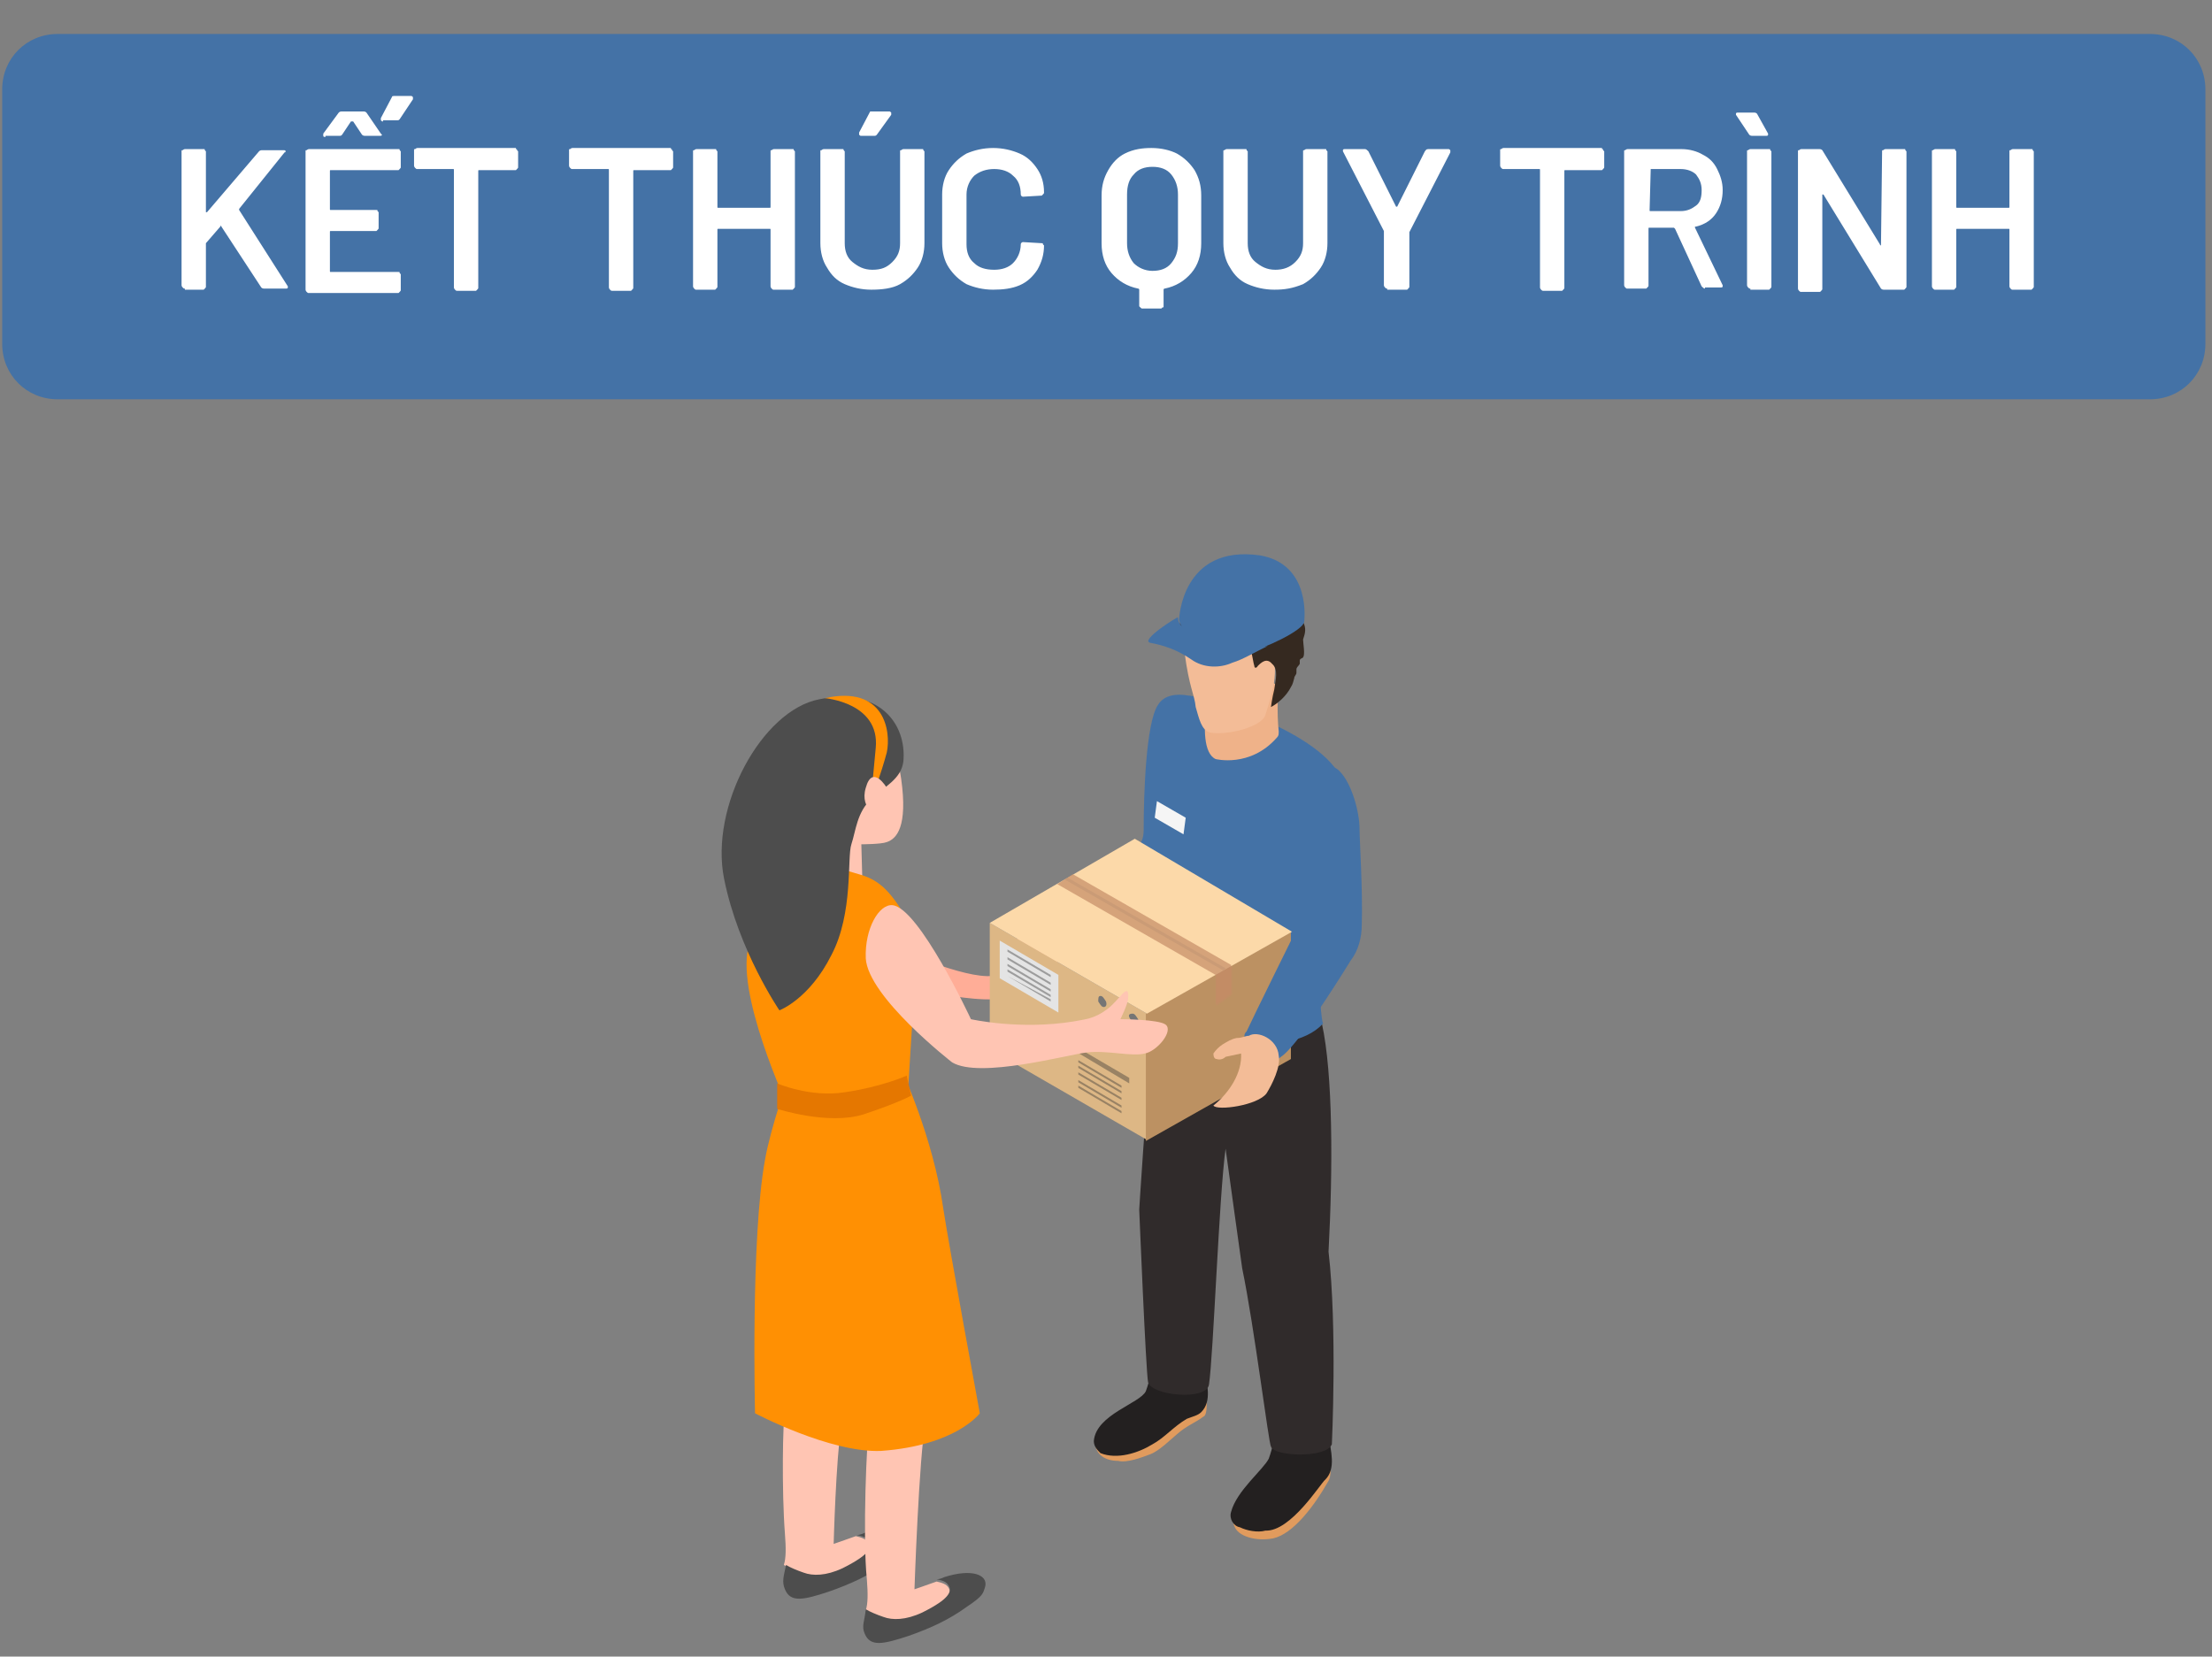 <svg width="251" height="188" viewBox="0 0 251 188" fill="none" xmlns="http://www.w3.org/2000/svg">
<rect x="0" y="0" width="251" height="188" fill="#808080" stroke="none"/>
<g clip-path="url(#clip0_1_4873)">
<g clip-path="url(#clip1_1_4873)">
<g clip-path="url(#clip2_1_4873)">
<path d="M6.531 3.856H243.969C247.486 3.856 250.25 6.62 250.25 10.138V39.032C250.25 42.55 247.486 45.314 243.969 45.314H6.531C3.014 45.314 0.25 42.55 0.25 39.032V10.138C0.25 6.62 3.014 3.856 6.531 3.856Z" fill="#4472A6"/>
<path d="M20.978 32.751C20.853 32.751 20.853 32.751 20.727 32.625C20.727 32.625 20.602 32.499 20.602 32.374V17.173C20.602 17.047 20.602 17.047 20.727 17.047C20.727 17.047 20.853 16.922 20.978 16.922H23.114C23.24 16.922 23.24 16.922 23.24 17.047L23.365 17.173V23.957V24.082C23.365 24.082 23.365 24.082 23.491 24.082L29.395 17.173C29.521 17.047 29.647 17.047 29.772 17.047H32.159C32.285 17.047 32.411 17.047 32.411 17.173C32.411 17.173 32.411 17.299 32.285 17.299L27.134 23.706V23.831L32.662 32.499C32.662 32.625 32.662 32.625 32.662 32.625C32.662 32.751 32.536 32.751 32.411 32.751H30.024C29.898 32.751 29.772 32.751 29.647 32.625L25.124 25.716C25.124 25.59 24.998 25.59 24.998 25.716L23.365 27.6V27.726V32.499C23.365 32.625 23.365 32.625 23.24 32.751L23.114 32.876H20.978V32.751ZM45.476 18.932C45.476 19.057 45.476 19.057 45.35 19.183L45.225 19.309H37.561C37.436 19.309 37.436 19.309 37.436 19.434V23.706C37.436 23.831 37.436 23.831 37.561 23.831H42.712C42.838 23.831 42.838 23.831 42.838 23.957L42.963 24.082V25.841C42.963 25.967 42.963 25.967 42.838 26.093L42.712 26.218H37.561C37.436 26.218 37.436 26.218 37.436 26.344V30.741C37.436 30.866 37.436 30.866 37.561 30.866H45.225C45.35 30.866 45.35 30.866 45.35 30.992L45.476 31.118V32.876C45.476 33.002 45.476 33.002 45.35 33.128L45.225 33.253H35.049C34.923 33.253 34.923 33.253 34.797 33.128C34.797 33.128 34.672 33.002 34.672 32.876V17.173C34.672 17.047 34.672 17.047 34.797 17.047C34.797 17.047 34.923 16.922 35.049 16.922H45.225C45.35 16.922 45.35 16.922 45.35 17.047L45.476 17.173V18.932ZM36.933 15.54C36.808 15.54 36.682 15.54 36.682 15.414C36.682 15.289 36.682 15.289 36.682 15.163L38.441 12.776C38.566 12.65 38.692 12.65 38.818 12.65H41.205C41.33 12.65 41.456 12.65 41.581 12.776L43.215 15.163L43.34 15.289C43.34 15.414 43.215 15.414 43.089 15.414H41.456C41.33 15.414 41.205 15.414 41.079 15.289L40.074 13.781C40.074 13.781 40.074 13.781 39.948 13.781C39.823 13.781 39.948 13.781 39.823 13.781L38.818 15.289C38.692 15.414 38.692 15.414 38.441 15.414H36.933V15.54ZM43.466 13.781C43.34 13.781 43.34 13.781 43.215 13.655C43.215 13.655 43.215 13.53 43.215 13.404L44.471 11.017C44.471 10.892 44.596 10.892 44.848 10.892H46.607C46.732 10.892 46.732 10.892 46.858 11.017C46.858 11.017 46.858 11.143 46.858 11.268L45.35 13.53C45.225 13.655 45.225 13.655 44.973 13.655H43.466V13.781ZM58.541 16.922C58.667 16.922 58.667 16.922 58.667 17.047L58.792 17.173V18.932C58.792 19.057 58.792 19.057 58.667 19.183L58.541 19.309H54.395C54.27 19.309 54.27 19.309 54.27 19.434V32.625C54.27 32.751 54.27 32.751 54.144 32.876L54.019 33.002H51.883C51.757 33.002 51.757 33.002 51.632 32.876C51.632 32.876 51.506 32.751 51.506 32.625V19.309C51.506 19.183 51.506 19.183 51.38 19.183H47.36C47.235 19.183 47.235 19.183 47.109 19.057C47.109 19.057 46.983 18.932 46.983 18.806V17.047C46.983 16.922 46.983 16.922 47.109 16.922C47.109 16.922 47.235 16.796 47.36 16.796H58.541V16.922ZM76.129 16.922C76.255 16.922 76.255 16.922 76.255 17.047L76.38 17.173V18.932C76.38 19.057 76.38 19.057 76.255 19.183L76.129 19.309H71.984C71.858 19.309 71.858 19.309 71.858 19.434V32.625C71.858 32.751 71.858 32.751 71.732 32.876L71.607 33.002H69.471C69.345 33.002 69.345 33.002 69.22 32.876C69.22 32.876 69.094 32.751 69.094 32.625V19.309C69.094 19.183 69.094 19.183 68.968 19.183H64.948C64.823 19.183 64.823 19.183 64.697 19.057C64.697 19.057 64.571 18.932 64.571 18.806V17.047C64.571 16.922 64.571 16.922 64.697 16.922C64.697 16.922 64.823 16.796 64.948 16.796H76.129V16.922ZM87.436 17.173C87.436 17.047 87.436 17.047 87.561 17.047C87.561 17.047 87.687 16.922 87.813 16.922H89.948C90.074 16.922 90.074 16.922 90.074 17.047L90.2 17.173V32.499C90.2 32.625 90.2 32.625 90.074 32.751L89.948 32.876H87.813C87.687 32.876 87.687 32.876 87.561 32.751C87.561 32.751 87.436 32.625 87.436 32.499V26.093C87.436 25.967 87.436 25.967 87.31 25.967H81.531C81.406 25.967 81.406 25.967 81.406 26.093V32.499C81.406 32.625 81.406 32.625 81.28 32.751L81.154 32.876H79.019C78.893 32.876 78.893 32.876 78.767 32.751C78.767 32.751 78.642 32.625 78.642 32.499V17.173C78.642 17.047 78.642 17.047 78.767 17.047C78.767 17.047 78.893 16.922 79.019 16.922H81.154C81.28 16.922 81.28 16.922 81.28 17.047L81.406 17.173V23.454C81.406 23.58 81.406 23.58 81.531 23.58H87.31C87.436 23.58 87.436 23.58 87.436 23.454V17.173ZM98.868 32.876C97.737 32.876 96.732 32.625 95.853 32.248C94.973 31.871 94.345 31.243 93.843 30.364C93.34 29.61 93.089 28.605 93.089 27.6V17.173C93.089 17.047 93.089 17.047 93.215 17.047C93.215 17.047 93.34 16.922 93.466 16.922H95.602C95.727 16.922 95.727 16.922 95.727 17.047L95.853 17.173V27.6C95.853 28.479 96.104 29.233 96.732 29.736C97.36 30.238 97.989 30.615 98.993 30.615C99.999 30.615 100.627 30.364 101.255 29.736C101.883 29.108 102.134 28.479 102.134 27.6V17.173C102.134 17.047 102.134 17.047 102.26 17.047C102.26 17.047 102.385 16.922 102.511 16.922H104.647C104.772 16.922 104.772 16.922 104.772 17.047L104.898 17.173V27.6C104.898 28.605 104.647 29.61 104.144 30.364C103.642 31.118 103.014 31.746 102.134 32.248C101.255 32.751 99.999 32.876 98.868 32.876ZM97.737 15.414C97.612 15.414 97.612 15.414 97.486 15.289C97.486 15.289 97.486 15.163 97.486 15.037L98.742 12.65C98.868 12.65 98.993 12.65 99.119 12.65H100.878C101.004 12.65 101.004 12.65 101.129 12.776C101.129 12.776 101.129 12.902 101.129 13.027L99.496 15.289C99.37 15.414 99.37 15.414 99.119 15.414H97.737ZM112.687 32.876C111.556 32.876 110.551 32.625 109.672 32.248C108.793 31.746 108.164 31.118 107.662 30.364C107.159 29.61 106.908 28.605 106.908 27.6V22.072C106.908 21.067 107.159 20.062 107.662 19.309C108.164 18.555 108.793 17.927 109.672 17.424C110.551 17.047 111.556 16.796 112.687 16.796C113.818 16.796 114.823 17.047 115.702 17.424C116.581 17.801 117.21 18.429 117.712 19.183C118.215 19.937 118.466 20.816 118.466 21.821C118.466 21.947 118.466 21.947 118.34 22.072L118.215 22.198L116.079 22.324C115.953 22.324 115.828 22.198 115.828 22.072C115.828 21.193 115.576 20.439 114.948 19.937C114.446 19.434 113.692 19.183 112.813 19.183C111.933 19.183 111.179 19.434 110.551 19.937C110.049 20.439 109.672 21.193 109.672 22.072V27.726C109.672 28.605 109.923 29.359 110.551 29.861C111.054 30.364 111.808 30.615 112.813 30.615C113.692 30.615 114.446 30.364 114.948 29.861C115.451 29.359 115.828 28.605 115.828 27.726C115.828 27.6 115.953 27.474 116.079 27.474L118.215 27.6C118.34 27.6 118.34 27.6 118.34 27.726L118.466 27.851C118.466 28.856 118.215 29.736 117.712 30.615C117.21 31.369 116.581 31.997 115.702 32.374C114.823 32.751 113.818 32.876 112.687 32.876ZM130.652 16.796C131.782 16.796 132.787 17.047 133.541 17.424C134.421 17.927 135.049 18.555 135.551 19.309C136.054 20.188 136.305 21.067 136.305 22.198V27.6C136.305 28.982 135.928 30.113 135.174 30.992C134.421 31.871 133.416 32.499 132.159 32.751C132.159 32.751 132.034 32.751 132.034 32.876V34.761C132.034 34.886 132.034 34.886 131.908 34.886L131.782 35.012H129.647C129.521 35.012 129.521 35.012 129.396 34.886L129.27 34.761V32.876C129.27 32.876 129.27 32.751 129.144 32.751C127.888 32.499 126.883 31.871 126.129 30.992C125.375 30.113 124.999 28.982 124.999 27.6V22.198C124.999 21.067 125.25 20.188 125.752 19.309C126.255 18.429 126.883 17.801 127.637 17.424C128.642 16.922 129.647 16.796 130.652 16.796ZM133.667 22.072C133.667 21.193 133.416 20.439 132.913 19.811C132.411 19.183 131.657 18.932 130.777 18.932C129.898 18.932 129.144 19.183 128.642 19.811C128.139 20.314 127.888 21.067 127.888 22.072V27.6C127.888 28.479 128.139 29.233 128.642 29.861C129.144 30.364 129.898 30.741 130.777 30.741C131.657 30.741 132.411 30.489 132.913 29.861C133.416 29.233 133.667 28.605 133.667 27.6V22.072ZM144.597 32.876C143.466 32.876 142.461 32.625 141.581 32.248C140.702 31.871 140.074 31.243 139.571 30.364C139.069 29.61 138.818 28.605 138.818 27.6V17.173C138.818 17.047 138.818 17.047 138.943 17.047C138.943 17.047 139.069 16.922 139.195 16.922H141.33C141.456 16.922 141.456 16.922 141.456 17.047L141.581 17.173V27.6C141.581 28.479 141.833 29.233 142.461 29.736C143.089 30.238 143.717 30.615 144.722 30.615C145.602 30.615 146.355 30.364 146.983 29.736C147.612 29.108 147.863 28.479 147.863 27.6V17.173C147.863 17.047 147.863 17.047 147.988 17.047C147.988 17.047 148.114 16.922 148.24 16.922H150.375C150.501 16.922 150.501 16.922 150.501 17.047L150.627 17.173V27.6C150.627 28.605 150.375 29.61 149.873 30.364C149.37 31.118 148.742 31.746 147.863 32.248C146.607 32.751 145.727 32.876 144.597 32.876ZM157.411 32.751C157.285 32.751 157.285 32.751 157.159 32.625C157.159 32.625 157.034 32.499 157.034 32.374V26.344V26.218L152.385 17.173V17.047C152.385 16.922 152.511 16.922 152.637 16.922H154.898C155.024 16.922 155.149 17.047 155.275 17.173L158.416 23.454H158.541L161.682 17.173C161.808 17.047 161.808 16.922 162.059 16.922H164.32C164.446 16.922 164.446 16.922 164.571 17.047C164.571 17.047 164.571 17.173 164.571 17.299L159.923 26.344V26.469V32.499C159.923 32.625 159.923 32.625 159.798 32.751L159.672 32.876H157.411V32.751ZM181.782 16.922C181.908 16.922 181.908 16.922 181.908 17.047L182.034 17.173V18.932C182.034 19.057 182.034 19.057 181.908 19.183L181.782 19.309H177.637C177.511 19.309 177.511 19.309 177.511 19.434V32.625C177.511 32.751 177.511 32.751 177.385 32.876L177.26 33.002H175.124C174.999 33.002 174.999 33.002 174.873 32.876C174.873 32.876 174.747 32.751 174.747 32.625V19.309C174.747 19.183 174.747 19.183 174.622 19.183H170.602C170.476 19.183 170.476 19.183 170.35 19.057C170.35 19.057 170.225 18.932 170.225 18.806V17.047C170.225 16.922 170.225 16.922 170.35 16.922C170.35 16.922 170.476 16.796 170.602 16.796H181.782V16.922ZM193.466 32.751C193.34 32.751 193.215 32.625 193.089 32.499L190.074 25.967L189.948 25.841H187.184C187.059 25.841 187.059 25.841 187.059 25.967V32.374C187.059 32.499 187.059 32.499 186.933 32.625L186.808 32.751H184.672C184.546 32.751 184.546 32.751 184.421 32.625C184.421 32.625 184.295 32.499 184.295 32.374V17.173C184.295 17.047 184.295 17.047 184.421 17.047C184.421 17.047 184.546 16.922 184.672 16.922H190.828C191.707 16.922 192.587 17.173 193.215 17.55C193.968 17.927 194.471 18.429 194.848 19.183C195.225 19.937 195.476 20.691 195.476 21.57C195.476 22.575 195.225 23.454 194.722 24.208C194.22 24.962 193.466 25.464 192.461 25.716C192.461 25.716 192.461 25.716 192.335 25.716C192.335 25.716 192.335 25.716 192.335 25.841L195.476 32.374V32.499C195.476 32.625 195.35 32.625 195.225 32.625H193.466V32.751ZM187.31 19.183C187.184 19.183 187.184 19.183 187.31 19.183L187.184 23.831C187.184 23.957 187.184 23.957 187.31 23.957H190.702C191.456 23.957 191.958 23.706 192.461 23.329C192.963 22.952 193.089 22.324 193.089 21.57C193.089 20.816 192.838 20.314 192.461 19.811C192.084 19.434 191.456 19.183 190.702 19.183H187.31ZM198.617 32.751C198.491 32.751 198.491 32.751 198.365 32.625C198.365 32.625 198.24 32.499 198.24 32.374V17.173C198.24 17.047 198.24 17.047 198.365 17.047C198.365 17.047 198.491 16.922 198.617 16.922H200.752C200.878 16.922 200.878 16.922 200.878 17.047L201.004 17.173V32.499C201.004 32.625 201.004 32.625 200.878 32.751L200.752 32.876H198.617V32.751ZM200.627 15.163V15.289C200.627 15.414 200.501 15.414 200.375 15.414H198.868C198.742 15.414 198.617 15.414 198.491 15.289L196.983 13.027V12.902C196.983 12.776 197.109 12.776 197.235 12.776H198.994C199.119 12.776 199.245 12.776 199.37 12.902L200.627 15.163ZM213.566 17.173C213.566 17.047 213.566 17.047 213.692 17.047C213.692 17.047 213.818 16.922 213.943 16.922H216.079C216.205 16.922 216.205 16.922 216.205 17.047L216.33 17.173V32.499C216.33 32.625 216.33 32.625 216.205 32.751L216.079 32.876H213.818C213.692 32.876 213.566 32.876 213.441 32.751L206.908 22.072C206.908 22.072 206.908 22.072 206.782 22.072C206.782 22.072 206.782 22.072 206.782 22.198V32.751C206.782 32.876 206.782 32.876 206.657 33.002L206.531 33.128H204.396C204.27 33.128 204.27 33.128 204.144 33.002C204.144 33.002 204.019 32.876 204.019 32.751V17.173C204.019 17.047 204.019 17.047 204.144 17.047C204.144 17.047 204.27 16.922 204.396 16.922H206.406C206.531 16.922 206.657 16.922 206.782 17.047L213.315 27.726C213.315 27.726 213.315 27.851 213.441 27.851C213.441 27.851 213.441 27.851 213.441 27.726L213.566 17.173ZM228.014 17.173C228.014 17.047 228.014 17.047 228.139 17.047C228.139 17.047 228.265 16.922 228.391 16.922H230.526C230.652 16.922 230.652 16.922 230.652 17.047L230.777 17.173V32.499C230.777 32.625 230.777 32.625 230.652 32.751L230.526 32.876H228.391C228.265 32.876 228.265 32.876 228.139 32.751C228.139 32.751 228.014 32.625 228.014 32.499V26.093C228.014 25.967 228.014 25.967 227.888 25.967H222.109C221.984 25.967 221.983 25.967 221.983 26.093V32.499C221.983 32.625 221.983 32.625 221.858 32.751L221.732 32.876H219.597C219.471 32.876 219.471 32.876 219.345 32.751C219.345 32.751 219.22 32.625 219.22 32.499V17.173C219.22 17.047 219.22 17.047 219.345 17.047C219.345 17.047 219.471 16.922 219.597 16.922H221.732C221.858 16.922 221.858 16.922 221.858 17.047L221.983 17.173V23.454C221.983 23.58 221.984 23.58 222.109 23.58H227.888C228.014 23.58 228.014 23.58 228.014 23.454V17.173Z" fill="white"/>
<path d="M120.602 110.138C118.843 109.886 117.084 109.761 117.084 109.761C117.084 109.761 117.336 109.635 117.587 108.63C117.838 107.625 117.587 106.997 117.084 107.751C116.582 108.505 115.828 109.761 113.19 110.64C110.552 111.52 102.637 108.002 102.637 108.002L102.26 108.505C101.506 112.902 105.903 112.65 105.903 112.65C105.903 112.65 110.049 113.53 112.687 113.404C115.702 113.278 118.215 113.027 119.974 112.776C123.868 112.148 122.361 110.389 120.602 110.138Z" fill="#FFAD97"/>
<path d="M119.722 103.479C119.974 103.228 119.974 103.103 120.099 103.103C121.104 102.349 126.758 97.826 129.019 96.067C129.647 95.691 129.773 94.811 129.773 94.183C129.773 90.288 130.024 81.997 131.406 79.987C132.788 77.726 137.059 79.359 137.687 80.238C138.943 81.871 137.938 84.258 137.687 86.143C137.687 87.525 136.682 94.057 136.054 97.826C135.803 99.208 134.798 100.716 133.667 101.469C130.401 103.479 123.994 107.374 121.984 107.5C120.979 107.751 119.974 106.746 119.345 105.489C119.094 104.736 119.094 104.108 119.722 103.479Z" fill="#4472A6"/>
<path d="M136.934 158.379C136.934 158.379 136.934 158.756 136.934 159.007C136.934 159.635 136.934 160.64 136.557 160.766C135.552 161.52 134.672 161.771 133.542 162.776C132.788 163.404 131.532 164.66 130.527 165.037C129.521 165.414 127.888 166.042 126.883 165.791C125.501 165.791 124.245 165.163 124.245 163.53C124.245 162.776 124.873 161.896 124.999 161.896C125.753 161.268 128.642 161.143 130.024 160.515C131.657 159.761 133.29 158.881 134.672 158.128C135.3 157.751 137.185 156.997 136.934 158.379Z" fill="#E19B5D"/>
<path d="M136.305 160.263C137.561 159.007 136.933 156.997 136.682 155.238C136.682 154.233 136.682 153.479 136.933 152.349L131.029 151.595C131.029 152.223 131.029 152.851 130.777 153.479C130.777 155.113 130.526 156.494 130.024 157.876C129.396 159.258 124.37 160.515 124.119 163.53C124.119 164.158 124.496 164.535 124.873 164.912C126.757 165.665 129.144 164.912 130.777 163.907C132.159 163.153 133.164 161.896 134.672 161.017C135.3 160.766 135.928 160.64 136.305 160.263Z" fill="#232020"/>
<path d="M150.752 165.665L151.004 166.042C151.004 166.671 151.004 167.676 150.752 168.052C149.119 170.942 146.732 174.083 144.471 174.585C142.461 174.962 140.451 174.334 140.074 173.203C139.823 172.826 140.074 172.198 140.074 171.57C140.325 170.565 141.079 169.686 142.084 169.56C142.712 169.309 143.466 168.932 144.094 168.304C145.35 167.047 147.109 166.419 148.491 165.414C149.119 165.289 150.878 164.284 150.752 165.665Z" fill="#E19B5D"/>
<path d="M150.376 167.927C151.632 166.67 151.004 164.66 150.752 162.902C150.501 161.268 149.496 159.886 147.863 159.635L144.974 159.258C144.974 159.886 144.974 160.515 144.722 161.143C144.722 162.776 144.471 164.158 143.969 165.54C143.34 166.796 140.325 169.183 139.697 171.57C139.446 172.324 139.948 173.203 140.702 173.329C141.456 173.706 142.712 173.957 143.592 173.706C146.481 173.831 149.873 168.304 150.376 167.927Z" fill="#232020"/>
<path d="M130.903 115.665C130.652 115.414 130.903 113.655 131.154 113.278C133.416 115.163 149.747 116.168 149.999 116.168C151.255 121.821 151.255 132.625 150.752 142.047C151.757 150.716 151.129 163.907 151.129 163.907C150.501 165.54 144.471 165.288 144.22 164.158C143.969 163.907 142.335 150.59 140.953 143.932C140.953 143.932 139.32 132.248 139.069 130.364C138.315 135.892 137.687 153.856 137.185 157.123C136.933 159.007 130.652 158.379 130.275 156.871C130.024 155.615 129.27 137.273 129.27 137.273C129.27 137.273 129.898 126.846 130.903 115.665Z" fill="#302B2B"/>
<path d="M130.903 101.721C131.155 98.831 130.526 91.419 130.526 88.53C130.526 82.5 132.536 80.615 134.923 78.982C135.3 78.731 148.24 82.248 151.758 87.525C155.401 93.178 148.742 99.459 149.496 108.128C149.747 110.389 149.747 115.037 150.124 116.168C146.23 120.439 133.918 118.429 130.903 113.53C130.652 110.138 130.903 105.113 130.903 101.721Z" fill="#4472A6"/>
<path d="M144.597 77.6C144.22 76.972 143.215 77.223 142.587 77.223C141.582 77.223 140.577 77.223 139.572 77.223C139.32 77.223 137.938 77.223 137.938 77.6C137.687 78.228 136.933 79.61 136.933 80.238C136.557 82.5 136.557 85.515 137.938 86.143C137.938 86.143 141.833 87.148 144.848 83.756C145.099 83.505 145.099 83.379 145.099 83.002C144.848 80.741 145.099 78.731 144.848 77.977C144.848 77.6 144.597 77.6 144.597 77.6Z" fill="#EFB289"/>
<path d="M135.677 80.238C136.054 81.495 136.305 82.876 137.31 83.128C139.195 83.505 143.215 82.5 143.592 81.118C144.346 78.731 145.225 76.218 144.22 73.454C143.843 72.198 142.964 71.067 141.959 70.188C141.205 69.434 140.325 68.932 139.572 68.555C137.185 67.55 134.923 67.55 134.672 70.188C134.672 71.444 134.421 72.826 134.421 74.082C134.923 77.977 135.552 78.856 135.677 80.238Z" fill="#F3BC97"/>
<path d="M137.562 64.786C137.185 64.786 136.933 65.414 136.18 65.414C135.552 65.414 135.426 65.791 134.923 66.67C134.672 67.047 134.672 67.424 134.547 67.927C134.295 68.178 134.17 68.303 134.17 68.68C134.17 69.057 134.17 69.685 134.17 70.062C133.918 70.691 133.793 70.816 133.918 71.444C133.918 72.198 134.17 73.329 134.672 74.082C134.672 72.449 134.672 71.067 134.923 70.691C135.175 70.314 135.677 70.314 136.18 70.062C136.557 69.811 136.933 70.314 137.436 70.314C138.19 70.565 139.823 70.942 140.702 71.57C142.084 72.952 142.084 74.836 142.336 75.59C142.336 75.841 142.587 75.841 142.712 75.59C143.089 75.213 143.717 74.585 144.346 75.339C145.099 75.967 144.722 77.223 144.597 78.228C144.346 79.233 144.22 80.238 144.22 80.238C144.974 79.861 145.979 78.982 146.481 77.977C146.732 77.6 146.732 77.349 146.858 76.972C146.858 76.721 147.109 76.595 147.109 76.344C147.109 76.093 147.109 75.967 147.109 75.967C147.109 75.716 147.361 75.59 147.486 75.339C147.486 75.087 147.486 74.962 147.486 74.962C147.486 74.71 147.863 74.711 147.863 74.585C148.114 74.334 147.863 72.952 147.863 72.575C148.114 71.821 148.24 71.319 147.863 70.565C147.863 69.937 147.863 69.56 147.863 68.932C147.612 68.303 147.235 68.68 147.109 68.178C146.858 67.55 146.732 67.173 146.356 66.922C145.602 66.168 144.722 64.912 143.717 64.912C142.964 64.912 142.084 64.535 141.33 64.535C139.823 64.409 138.818 64.786 137.562 64.786Z" fill="#352920"/>
<path d="M119.722 103.354C117.838 104.359 115.451 106.243 115.074 108.379C115.074 108.63 115.074 108.63 115.074 108.756C115.074 108.881 115.325 109.007 115.451 109.133C116.205 109.51 117.084 109.886 117.838 109.886C118.089 109.886 118.466 109.886 118.592 109.886C119.848 109.635 120.602 108.63 121.23 107.876C121.481 107.5 121.858 107.123 121.984 106.62C122.738 104.987 120.979 102.726 119.722 103.354Z" fill="#F3BC97"/>
<path d="M119.094 104.987C118.717 105.238 118.466 105.364 118.089 105.615C117.838 105.615 117.838 105.866 117.838 105.866C117.461 106.243 117.461 107.123 116.581 107.123C116.33 107.123 116.205 107.123 115.953 107.123C115.325 106.871 115.325 106.495 115.702 106.118C116.33 105.364 116.33 104.736 117.335 104.484C117.586 104.484 118.591 104.108 118.591 104.108C118.968 104.108 119.345 103.856 119.597 103.731C119.848 103.731 119.848 103.731 119.848 103.731C120.099 104.108 120.099 104.484 119.848 104.736L119.597 104.987C119.597 104.736 119.345 104.987 119.094 104.987Z" fill="#F3BC97"/>
<path d="M112.31 104.736V119.057L130.149 129.359V115.037L112.31 104.736Z" fill="#DDB785"/>
<path d="M130.024 115.037V129.484L146.481 120.188V105.741L130.024 115.037Z" fill="#BC9162"/>
<path d="M112.31 104.736L130.149 115.037L146.607 105.741L128.767 95.188L112.31 104.736Z" fill="#FCD9A9"/>
<path opacity="0.7" d="M121.732 99.208L139.697 109.51V112.776L137.938 114.032V110.64L119.974 100.339L121.732 99.208Z" fill="#C58C67"/>
<path opacity="0.2" d="M138.818 110.138L120.853 99.836L121.104 99.585L139.069 109.886L138.818 110.138Z" fill="#A47F65"/>
<path d="M113.441 111.017L120.099 114.912V110.64L113.441 106.746V111.017Z" fill="#E4E4E4"/>
<path opacity="0.4" d="M121.607 119.057L128.139 122.952V122.324L121.481 118.429V119.057H121.607ZM122.36 120.314L127.26 123.203V123.454L122.36 120.565V120.314ZM122.36 120.942L127.26 123.831V124.082L122.36 121.193V120.942ZM122.36 121.696L127.26 124.585V124.836L122.36 121.947V121.696ZM122.36 122.575L127.26 125.464V125.716L122.36 122.826V122.575ZM122.36 123.203L127.26 126.093V126.344L122.36 123.454V123.203Z" fill="#333333"/>
<path opacity="0.4" d="M114.32 107.751L119.22 110.64V110.891L114.32 108.002V107.751ZM114.32 108.63L119.22 111.52V111.771L114.32 108.881V108.63ZM114.32 109.384L119.22 112.273V112.525L114.32 109.635V109.384ZM114.32 110.012L119.22 112.901V113.153L114.32 110.263V110.012ZM114.32 110.766L119.22 113.404V113.655L114.32 110.766Z" fill="#333333"/>
<path opacity="0.5" d="M139.823 109.635V112.902L138.064 114.158V110.64L139.823 109.635Z" fill="#C58C67"/>
<path d="M128.265 115.665C128.516 116.042 128.642 116.294 128.893 116.294C129.145 116.294 129.27 116.042 129.145 115.665C128.893 115.288 128.768 115.037 128.516 115.037C128.014 115.037 128.014 115.288 128.265 115.665Z" fill="#757575"/>
<path d="M126.381 114.66C126.632 115.037 126.758 115.289 127.009 115.289C127.26 115.289 127.386 115.037 127.26 114.66C127.009 114.283 126.883 114.032 126.632 114.032C126.381 114.032 126.255 114.283 126.381 114.66Z" fill="#757575"/>
<path d="M124.622 113.655C124.873 114.032 124.999 114.284 125.25 114.284C125.501 114.284 125.627 114.032 125.501 113.655C125.25 113.278 125.125 113.027 124.873 113.027C124.622 113.027 124.622 113.278 124.622 113.655Z" fill="#757575"/>
<path d="M141.205 117.675C141.205 117.424 141.205 117.299 141.456 117.047C142.084 115.665 147.109 105.49 147.109 105.49C146.732 99.459 146.104 90.917 147.361 88.53C148.617 86.268 151.255 86.645 152.009 87.525C153.391 88.907 154.27 92.173 154.27 94.057C154.27 95.439 154.647 100.967 154.521 104.987C154.521 106.369 154.144 107.876 153.265 109.007C151.255 112.273 146.984 118.932 145.35 119.937C144.597 120.691 143.089 120.188 142.084 119.309C141.456 119.057 140.953 118.68 141.205 117.675Z" fill="#4472A6"/>
<path d="M140.828 119.56L139.069 119.937C138.818 120.188 138.441 120.314 138.064 120.188C137.813 120.188 137.687 119.937 137.687 119.56C137.938 119.183 138.315 118.806 138.692 118.555C139.32 118.178 139.697 117.927 140.325 117.801C140.953 117.801 141.33 117.55 141.707 117.55C142.712 116.922 144.973 117.927 145.099 119.811C145.35 121.067 144.345 123.077 143.717 124.082C142.712 125.464 138.064 126.092 137.687 125.464C139.571 123.957 140.953 121.695 140.828 119.56Z" fill="#F3BC97"/>
<path d="M141.833 73.957C139.949 74.334 134.17 72.952 133.793 70.314C133.793 70.314 134.044 61.771 142.964 63.027C148.868 64.032 147.989 70.565 147.989 70.565C147.863 71.57 143.466 73.58 141.833 73.957Z" fill="#4472A6"/>
<path d="M130.527 72.952C131.908 73.203 133.542 73.706 135.175 74.836C136.557 75.841 138.441 75.841 139.823 75.213C141.079 74.836 142.461 73.957 143.843 73.329C141.833 73.706 133.542 72.575 133.667 70.062C133.667 69.937 129.27 72.701 130.527 72.952Z" fill="#4472A6"/>
<path d="M140.577 63.781C140.577 64.032 140.954 64.158 141.582 64.158C142.21 64.158 142.587 63.907 142.587 63.781C142.587 63.53 142.21 63.404 141.582 63.404C140.954 63.404 140.577 63.655 140.577 63.781Z" fill="#4472A6"/>
<path d="M131.029 92.801L134.295 94.686L134.546 92.801L131.28 90.917L131.029 92.801Z" fill="#F5F5F5"/>
<path d="M95.476 178.103C97.36 177.223 99.119 176.093 98.491 175.088C98.24 174.585 97.612 174.459 97.109 174.334C95.35 174.962 94.597 175.213 94.597 175.213C94.597 175.213 94.848 165.665 95.476 161.645C95.727 160.389 89.069 160.263 89.069 160.263C88.818 161.143 88.692 169.183 89.069 174.083C89.195 175.716 89.195 176.846 88.943 177.6C89.32 177.851 90.325 178.228 90.953 178.48C92.084 178.982 93.591 178.982 95.476 178.103Z" fill="#FFC5B3"/>
<path d="M89.069 180.364C89.697 181.872 91.079 181.62 94.094 180.615C96.607 179.736 98.743 178.731 100.627 177.349C102.511 176.093 102.511 175.841 102.763 174.962C103.014 173.706 101.255 172.952 98.114 173.957C97.863 174.083 97.486 174.208 97.235 174.208C97.863 174.334 98.366 174.459 98.617 174.962C99.245 175.967 97.361 177.098 95.602 177.977C93.717 178.856 92.21 178.856 91.205 178.48C90.451 178.228 89.572 177.851 89.195 177.6C88.944 178.856 88.692 179.485 89.069 180.364Z" fill="#4D4D4D"/>
<path d="M104.647 183.253C106.531 182.374 108.29 181.243 107.662 180.238C107.411 179.736 106.782 179.61 106.28 179.484C104.521 180.113 103.767 180.364 103.767 180.364C103.767 180.364 104.27 165.414 105.024 161.394C105.275 160.138 98.617 162.022 98.617 162.022C98.365 162.902 97.863 174.459 98.365 179.233C98.491 180.866 98.491 181.997 98.24 182.751C98.617 183.002 99.622 183.379 100.25 183.63C101.255 184.133 102.762 184.133 104.647 183.253Z" fill="#FFC5B3"/>
<path d="M98.114 185.389C98.743 186.896 100.124 186.645 103.139 185.64C105.652 184.761 107.788 183.756 109.672 182.374C111.557 181.118 111.557 180.866 111.808 179.987C112.059 178.731 110.3 177.977 107.16 178.982C106.908 179.107 106.531 179.233 106.28 179.233C106.908 179.359 107.411 179.484 107.662 179.987C108.29 180.992 106.406 182.123 104.647 183.002C102.763 183.881 101.255 183.881 100.25 183.504C99.496 183.253 98.617 182.876 98.24 182.625C98.114 184.007 97.737 184.509 98.114 185.389Z" fill="#4D4D4D"/>
<path d="M97.738 81.243C98.617 81.746 101.381 82.374 102.26 88.404C103.014 93.806 101.758 95.188 100.627 95.565C99.999 95.816 97.738 95.816 97.738 95.816L97.863 100.339C97.863 100.339 95.099 101.469 92.336 100.339C89.697 99.208 89.697 99.208 89.697 99.208C89.697 99.208 90.702 97.449 90.577 94.56C90.326 90.917 88.944 85.64 89.823 83.505C91.582 80.238 95.728 79.861 97.738 81.243Z" fill="#FFC5B3"/>
<path d="M88.19 96.57C88.19 96.57 95.853 98.706 97.863 99.334C99.748 99.962 101.13 101.093 103.14 104.736C105.024 108.379 103.642 114.032 103.642 114.032L103.014 124.083C103.014 124.083 98.994 128.605 95.476 129.108C90.702 129.61 90.074 127.098 90.074 127.098C90.074 127.098 83.918 114.284 84.798 108.128C85.803 102.349 88.19 96.57 88.19 96.57Z" fill="#FF9003"/>
<path d="M102.511 86.394C102.26 88.404 100.501 89.158 98.868 90.665C97.235 92.173 97.109 94.309 96.607 95.816C96.104 97.324 96.858 103.605 94.346 108.379C91.833 113.404 88.441 114.66 88.441 114.66C88.441 114.66 83.793 107.876 82.16 99.711C80.526 91.545 86.431 80.615 92.964 79.359C99.748 77.977 102.888 82.123 102.511 86.394Z" fill="#4D4D4D"/>
<path d="M101.255 102.726C99.747 102.6 98.114 105.364 98.24 108.756C98.491 113.153 108.039 120.565 108.039 120.565C111.179 122.449 121.104 119.685 123.365 119.434C125.752 119.183 128.39 119.937 129.898 119.56C131.28 119.309 133.164 117.047 132.285 116.294C131.531 115.665 127.134 115.665 127.134 115.665C127.134 115.665 128.014 113.907 128.014 113.278C128.139 111.268 127.009 113.53 125.627 114.535C124.119 115.665 123.114 115.665 121.858 115.917C115.702 116.922 110.174 115.665 110.174 115.665C110.174 115.665 104.27 102.977 101.255 102.726Z" fill="#FFC5B3"/>
<path d="M93.592 79.233C93.592 79.233 99.873 79.736 99.371 84.886C98.868 90.037 98.868 90.791 98.868 90.791C98.868 90.791 99.999 87.776 100.627 85.389C101.129 83.002 100.376 77.726 93.592 79.233Z" fill="#FF9003"/>
<path d="M100.627 89.409C100.627 89.409 98.994 86.645 98.24 89.409C97.486 91.922 99.873 92.801 99.873 92.801L100.627 89.409Z" fill="#FFC5B3"/>
<path d="M89.571 121.947C89.571 121.947 87.436 127.977 86.808 131.62C85.174 140.54 85.677 160.389 85.677 160.389C85.677 160.389 94.22 164.912 99.999 164.66C108.541 164.032 111.179 160.389 111.179 160.389C111.179 160.389 107.662 141.293 107.034 137.148C105.903 129.108 102.26 121.319 102.26 121.319L89.571 121.947Z" fill="#FF9003"/>
<path d="M88.189 125.841C88.189 125.841 93.968 127.726 97.989 126.469C102.134 125.087 103.39 124.334 103.39 124.334L102.888 122.072C102.888 122.072 100.124 123.329 95.853 123.957C91.958 124.585 88.189 122.952 88.189 122.952V125.841Z" fill="#E57700"/>
</g>
</g>
</g>
<defs>
<clipPath id="clip0_1_4873">
<rect width="250" height="186.59" fill="white" transform="translate(0.25 0.67)"/>
</clipPath>
<clipPath id="clip1_1_4873">
<rect width="250" height="186.59" fill="white" transform="translate(0.25 0.67)"/>
</clipPath>
<clipPath id="clip2_1_4873">
<rect width="250" height="183.417" fill="white" transform="translate(0.25 3.856)"/>
</clipPath>
</defs>
</svg>
